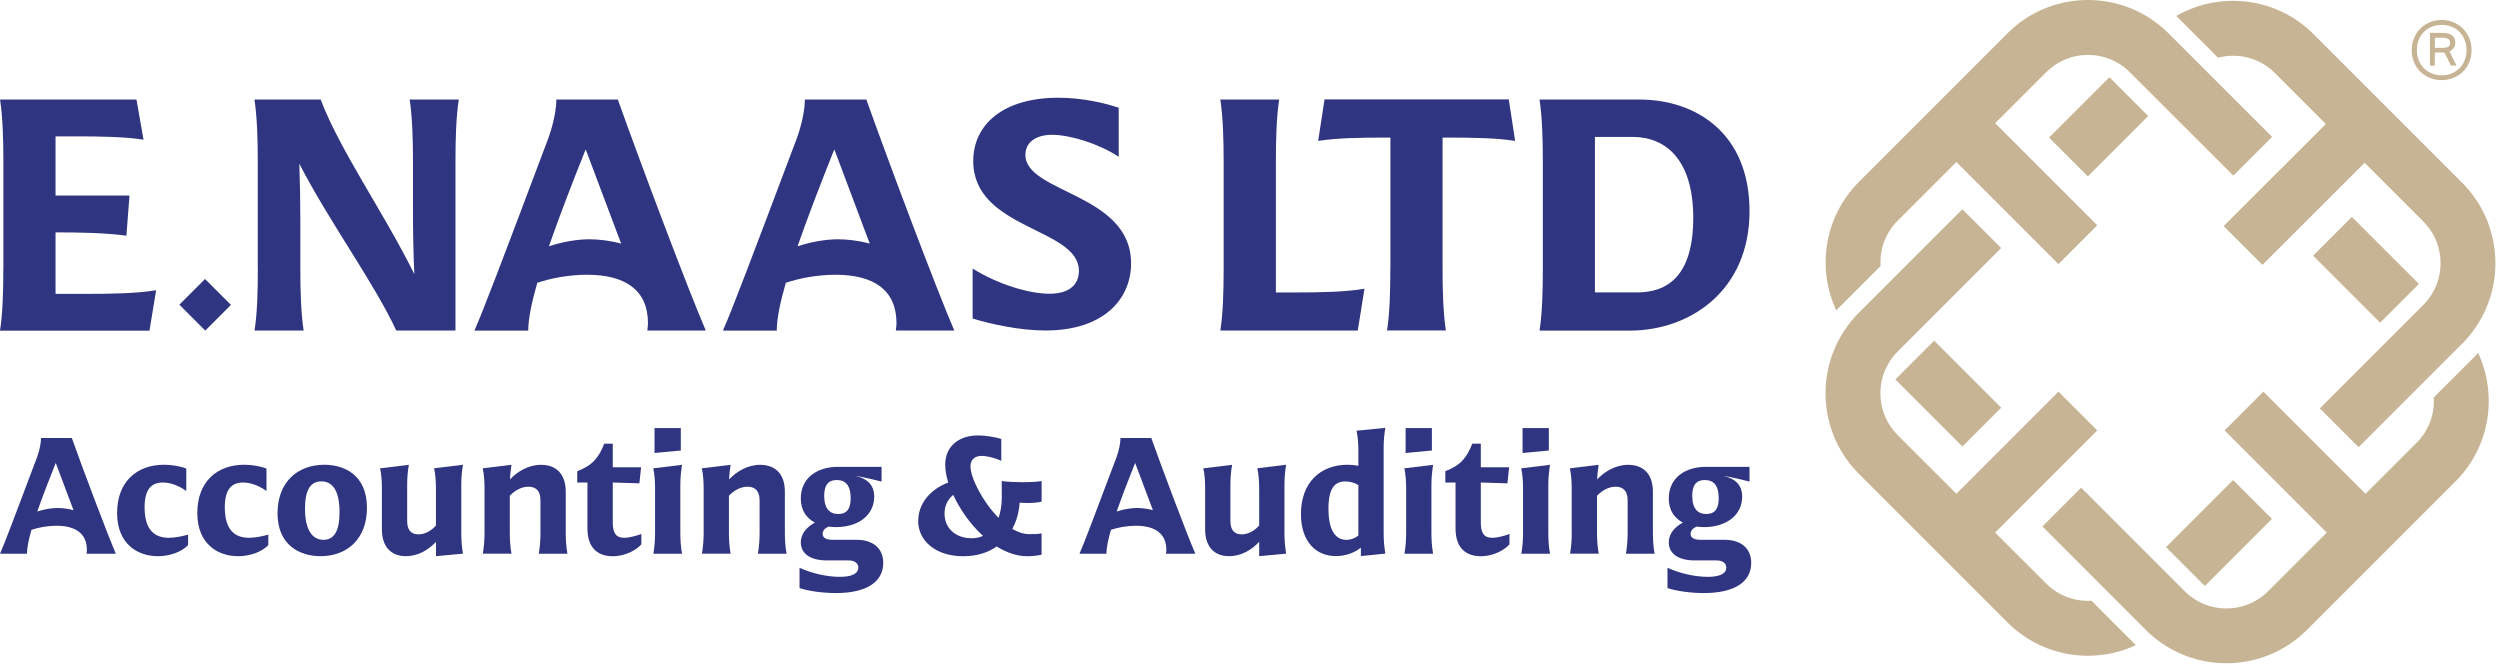 <svg width="370" height="99" viewBox="0 0 370 99" fill="none" xmlns="http://www.w3.org/2000/svg">
<path d="M5.5 67.623C5.9 66.513 6.07 65.473 6.07 64.823H10.63C12.27 69.433 15.91 79.103 17.15 81.953H12.81C12.86 81.603 12.86 81.453 12.86 81.403C12.86 78.953 11.18 77.813 8.35 77.813C7.04 77.813 5.7 78.063 4.66 78.413C4.24 79.873 3.99 81.093 3.99 81.953H0C0.67 80.443 2.06 76.773 5.5 67.623ZM8.52 75.183C9.21 75.183 10.06 75.283 10.88 75.503L8.25 68.513C7.26 70.993 6.29 73.493 5.52 75.703C6.49 75.383 7.58 75.183 8.52 75.183Z" fill="#303581"/>
<path d="M23.33 82.313C20.45 82.313 17.33 80.583 17.33 75.923C17.33 71.263 20.28 68.783 24.27 68.783C25.39 68.783 26.67 68.983 27.57 69.353V72.673C26.65 72.003 25.41 71.413 24.1 71.413C22.34 71.413 21.4 72.503 21.4 75.083C21.4 78.553 22.99 79.593 24.99 79.593C25.98 79.593 27.05 79.343 27.84 79.123V80.663C27 81.603 25.24 82.323 23.33 82.323" fill="#303581"/>
<path d="M35.2 82.313C32.32 82.313 29.2 80.583 29.2 75.923C29.2 71.263 32.15 68.783 36.14 68.783C37.26 68.783 38.54 68.983 39.44 69.353V72.673C38.52 72.003 37.28 71.413 35.97 71.413C34.21 71.413 33.27 72.503 33.27 75.083C33.27 78.553 34.86 79.593 36.86 79.593C37.85 79.593 38.92 79.343 39.71 79.123V80.663C38.87 81.603 37.11 82.323 35.2 82.323" fill="#303581"/>
<path d="M41.08 75.923C41.08 71.343 44.05 68.783 47.99 68.783C51.01 68.783 54.31 70.343 54.31 75.153C54.31 79.663 51.48 82.313 47.44 82.313C44.39 82.313 41.07 80.723 41.07 75.923M47.87 79.893C49.43 79.893 50.25 78.633 50.25 75.803C50.25 72.533 49.16 71.243 47.57 71.243C45.98 71.243 45.14 72.453 45.14 75.283C45.14 78.433 46.23 79.893 47.87 79.893Z" fill="#303581"/>
<path d="M64.26 69.303L68.52 68.783C68.35 69.773 68.27 70.713 68.27 71.783V78.823C68.27 79.963 68.34 80.903 68.52 81.943L64.53 82.313V80.183C63.46 81.353 61.9 82.313 60.07 82.313C57.89 82.313 56.52 80.923 56.52 78.353V72.283C56.52 71.243 56.45 70.203 56.25 69.313L60.51 68.793C60.34 69.783 60.26 70.723 60.26 71.793V77.103C60.26 78.443 60.83 79.083 61.94 79.083C62.88 79.083 63.8 78.583 64.52 77.773V72.293C64.52 71.253 64.44 70.213 64.25 69.323" fill="#303581"/>
<path d="M71.71 78.823V72.283C71.71 71.243 71.64 70.203 71.44 69.313L75.7 68.793C75.6 69.513 75.5 70.203 75.48 70.953C76.57 69.783 78.23 68.793 80.06 68.793C82.37 68.793 83.73 70.203 83.73 72.763V78.833C83.73 79.973 83.8 80.913 83.98 81.953H79.74C79.91 80.913 79.99 79.973 79.99 78.833V74.043C79.99 72.703 79.37 72.033 78.2 72.033C77.21 72.033 76.22 72.553 75.45 73.373V78.823C75.45 79.963 75.52 80.903 75.7 81.943H71.46C71.63 80.903 71.71 79.963 71.71 78.823Z" fill="#303581"/>
<path d="M85.44 69.733C87.67 68.893 88.61 67.753 89.43 65.663H90.69V69.153H94.88L94.63 71.533L90.69 71.413V77.333C90.69 78.943 91.21 79.593 92.37 79.593C93.14 79.593 94.25 79.293 94.92 79.023V80.563C94.33 81.263 92.71 82.323 90.68 82.323C88.52 82.323 86.94 81.133 86.94 78.233V71.413H85.43V69.733H85.44Z" fill="#303581"/>
<path d="M96.95 78.823V72.283C96.95 71.243 96.88 70.203 96.68 69.313L100.94 68.793C100.79 69.783 100.69 70.723 100.69 71.793V78.833C100.69 79.973 100.76 80.913 100.94 81.953H96.7C96.87 80.913 96.95 79.973 96.95 78.833M96.87 63.353H100.76V66.673L96.87 67.043V63.353Z" fill="#303581"/>
<path d="M104.14 78.823V72.283C104.14 71.243 104.07 70.203 103.87 69.313L108.13 68.793C108.03 69.513 107.93 70.203 107.91 70.953C109 69.783 110.66 68.793 112.49 68.793C114.8 68.793 116.16 70.203 116.16 72.763V78.833C116.16 79.973 116.23 80.913 116.41 81.953H112.17C112.34 80.913 112.42 79.973 112.42 78.833V74.043C112.42 72.703 111.8 72.033 110.63 72.033C109.64 72.033 108.65 72.553 107.88 73.373V78.823C107.88 79.963 107.95 80.903 108.13 81.943H103.89C104.06 80.903 104.14 79.963 104.14 78.823Z" fill="#303581"/>
<path d="M122.64 77.933C122.1 78.153 121.75 78.533 121.75 79.003C121.75 79.673 122.39 79.893 123.31 79.893H126.8C129.08 79.893 130.72 81.053 130.72 83.313C130.72 86.113 128.27 87.773 123.71 87.773C121.78 87.773 119.6 87.473 118.33 87.033V84.033C120.16 84.873 122.42 85.373 124.3 85.373C126.18 85.373 127.03 84.823 127.03 84.033C127.03 83.363 126.51 82.943 125.59 82.943H122.39C119.89 82.943 118.52 81.923 118.52 80.263C118.52 78.903 119.49 77.963 120.6 77.343C119.39 76.693 118.52 75.583 118.52 73.773C118.52 70.703 120.97 69.093 124 69.093H130.47V71.273C129.53 71.023 128.17 70.703 126.7 70.433V70.453C128.19 70.823 129.38 71.623 129.38 73.503C129.38 76.253 127.03 78.013 123.73 78.013C123.36 78.013 123.01 77.993 122.64 77.933ZM124.07 76.073C125.28 76.073 125.9 75.353 125.9 73.743C125.9 71.883 125.18 71.043 123.84 71.043C122.65 71.043 121.98 71.713 121.98 73.373C121.98 75.283 122.8 76.073 124.06 76.073" fill="#303581"/>
<path d="M135.9 77.043C135.9 74.613 137.61 72.433 140.34 71.413C140.04 70.443 139.89 69.553 139.89 68.783C139.89 65.963 142 64.443 144.77 64.443C145.86 64.443 147.32 64.693 148.19 64.963V68.213C147.3 67.763 146.03 67.473 145.27 67.473C144.33 67.473 143.63 67.973 143.63 69.013C143.63 70.693 145.41 74.243 147.79 76.643C148.11 75.723 148.26 74.683 148.26 73.643V71.193C149.15 71.313 150.32 71.363 151.21 71.363C152.47 71.363 153.49 71.313 154.16 71.193V74.243C153.57 74.393 152.85 74.443 152.08 74.443C151.68 74.443 151.29 74.423 150.91 74.393C150.81 75.803 150.44 77.143 149.82 78.283C150.64 78.753 151.48 79.053 152.32 79.053C153.04 79.053 153.63 79.053 154.15 78.933V82.103C153.28 82.273 152.56 82.323 152.07 82.323C150.48 82.323 148.95 81.773 147.51 80.883C146.2 81.803 144.54 82.323 142.55 82.323C138.49 82.323 135.88 80.063 135.88 77.043M143.76 79.663C144.4 79.663 145 79.543 145.49 79.313C143.61 77.603 142.07 75.393 141.08 73.243C140.24 73.933 139.79 74.853 139.79 76.013C139.79 78.193 141.45 79.653 143.76 79.653" fill="#303581"/>
<path d="M165.26 67.623C165.66 66.513 165.83 65.473 165.83 64.823H170.39C172.03 69.433 175.67 79.103 176.91 81.953H172.57C172.62 81.603 172.62 81.453 172.62 81.403C172.62 78.953 170.94 77.813 168.11 77.813C166.8 77.813 165.46 78.063 164.42 78.413C164 79.873 163.75 81.093 163.75 81.953H159.76C160.43 80.443 161.82 76.773 165.26 67.623ZM168.28 75.183C168.97 75.183 169.82 75.283 170.63 75.503L168 68.513C167.01 70.993 166.04 73.493 165.27 75.703C166.24 75.383 167.33 75.183 168.27 75.183" fill="#303581"/>
<path d="M186.09 69.303L190.35 68.783C190.18 69.773 190.1 70.713 190.1 71.783V78.823C190.1 79.963 190.18 80.903 190.35 81.943L186.36 82.313V80.183C185.29 81.353 183.73 82.313 181.9 82.313C179.72 82.313 178.36 80.923 178.36 78.353V72.283C178.36 71.243 178.29 70.203 178.09 69.313L182.35 68.793C182.18 69.783 182.1 70.723 182.1 71.793V77.103C182.1 78.443 182.67 79.083 183.78 79.083C184.72 79.083 185.64 78.583 186.36 77.773V72.293C186.36 71.253 186.28 70.213 186.09 69.323" fill="#303581"/>
<path d="M192.54 76.073C192.54 71.463 195.37 68.783 199.45 68.783C200 68.783 200.52 68.833 201.04 68.933V66.723C201.04 65.683 200.96 64.643 200.77 63.743L205.03 63.323C204.86 64.313 204.78 65.253 204.78 66.323V78.813C204.78 79.953 204.86 80.893 205.03 81.933L201.41 82.303V81.043C200.59 81.733 199.23 82.303 197.72 82.303C194.74 82.303 192.54 80.153 192.54 76.063M199.28 79.893C199.97 79.893 200.57 79.643 201.04 79.253V71.793C200.47 71.443 199.8 71.253 199.11 71.253C197.52 71.253 196.61 72.293 196.61 75.293C196.61 78.613 197.73 79.903 199.29 79.903" fill="#303581"/>
<path d="M208.11 78.823V72.283C208.11 71.243 208.04 70.203 207.84 69.313L212.1 68.793C211.95 69.783 211.85 70.723 211.85 71.793V78.833C211.85 79.973 211.92 80.913 212.1 81.953H207.86C208.03 80.913 208.11 79.973 208.11 78.833M208.03 63.353H211.92V66.673L208.03 67.043V63.353Z" fill="#303581"/>
<path d="M213.91 69.733C216.14 68.893 217.08 67.753 217.9 65.663H219.16V69.153H223.35L223.1 71.533L219.16 71.413V77.333C219.16 78.943 219.68 79.593 220.85 79.593C221.62 79.593 222.73 79.293 223.4 79.023V80.563C222.81 81.263 221.19 82.323 219.16 82.323C217 82.323 215.42 81.133 215.42 78.233V71.413H213.91V69.733Z" fill="#303581"/>
<path d="M225.41 78.823V72.283C225.41 71.243 225.34 70.203 225.14 69.313L229.4 68.793C229.25 69.783 229.15 70.723 229.15 71.793V78.833C229.15 79.973 229.22 80.913 229.4 81.953H225.16C225.33 80.913 225.41 79.973 225.41 78.833M225.34 63.353H229.23V66.673L225.34 67.043V63.353Z" fill="#303581"/>
<path d="M232.61 78.823V72.283C232.61 71.243 232.54 70.203 232.34 69.313L236.6 68.793C236.5 69.513 236.4 70.203 236.38 70.953C237.47 69.783 239.13 68.793 240.96 68.793C243.27 68.793 244.63 70.203 244.63 72.763V78.833C244.63 79.973 244.7 80.913 244.88 81.953H240.64C240.81 80.913 240.89 79.973 240.89 78.833V74.043C240.89 72.703 240.27 72.033 239.11 72.033C238.12 72.033 237.13 72.553 236.36 73.373V78.823C236.36 79.963 236.43 80.903 236.61 81.943H232.37C232.54 80.903 232.62 79.963 232.62 78.823" fill="#303581"/>
<path d="M251.1 77.933C250.56 78.153 250.21 78.533 250.21 79.003C250.21 79.673 250.86 79.893 251.77 79.893H255.26C257.54 79.893 259.18 81.053 259.18 83.313C259.18 86.113 256.73 87.773 252.17 87.773C250.24 87.773 248.06 87.473 246.79 87.033V84.033C248.62 84.873 250.88 85.373 252.76 85.373C254.64 85.373 255.49 84.823 255.49 84.033C255.49 83.363 254.97 82.943 254.05 82.943H250.85C248.35 82.943 246.98 81.923 246.98 80.263C246.98 78.903 247.95 77.963 249.06 77.343C247.85 76.693 246.98 75.583 246.98 73.773C246.98 70.703 249.43 69.093 252.46 69.093H258.93V71.273C257.99 71.023 256.63 70.703 255.16 70.433V70.453C256.65 70.823 257.84 71.623 257.84 73.503C257.84 76.253 255.49 78.013 252.19 78.013C251.82 78.013 251.47 77.993 251.1 77.933ZM252.54 76.073C253.75 76.073 254.37 75.353 254.37 73.743C254.37 71.883 253.65 71.043 252.31 71.043C251.12 71.043 250.45 71.713 250.45 73.373C250.45 75.283 251.27 76.073 252.53 76.073" fill="#303581"/>
<path d="M0.5 39.763V23.883C0.5 20.613 0.4 17.303 0.01 14.733H20.2L21.24 20.673C18.37 20.233 14.86 20.183 11.19 20.183H8.22V28.943H19.16L18.71 34.883C15.44 34.433 11.29 34.393 8.22 34.393V43.493H12.77C16.43 43.493 20.14 43.443 23.11 42.953L22.12 48.943H0C0.4 46.423 0.49 43.103 0.49 39.793" fill="#303581"/>
<path d="M30.347 41.291L26.543 45.095L30.376 48.928L34.18 45.123L30.347 41.291Z" fill="#303581"/>
<path d="M38.15 39.763V23.883C38.15 20.563 38.05 17.303 37.66 14.733H47.46C50.28 22.203 56.81 31.463 61.32 40.563C61.17 37.293 61.12 34.133 61.12 30.863V23.883C61.12 20.613 61.02 17.303 60.63 14.733H67.9C67.5 17.303 67.41 20.623 67.41 23.883V48.923H58.65C55.33 41.793 48.8 32.943 44.3 24.233C44.4 27.103 44.45 29.973 44.45 32.843V39.773C44.45 43.093 44.55 46.403 44.94 48.923H37.67C38.07 46.403 38.16 43.083 38.16 39.773" fill="#303581"/>
<path d="M81.2 20.323C81.99 18.093 82.34 16.013 82.34 14.733H91.44C94.71 23.933 101.98 43.233 104.46 48.923H95.8C95.9 48.233 95.9 47.933 95.9 47.833C95.9 42.933 92.54 40.663 86.89 40.663C84.27 40.663 81.59 41.153 79.52 41.853C78.68 44.773 78.18 47.193 78.18 48.933H70.21C71.55 45.913 74.32 38.593 81.2 20.333M87.23 35.413C88.62 35.413 90.3 35.613 91.93 36.053L86.68 22.103C84.7 27.053 82.77 32.053 81.24 36.453C83.17 35.813 85.35 35.413 87.23 35.413Z" fill="#303581"/>
<path d="M117.98 20.323C118.77 18.093 119.12 16.013 119.12 14.733H128.22C131.49 23.933 138.76 43.233 141.24 48.923H132.58C132.68 48.233 132.68 47.933 132.68 47.833C132.68 42.933 129.32 40.663 123.67 40.663C121.05 40.663 118.38 41.153 116.3 41.853C115.46 44.773 114.96 47.193 114.96 48.933H106.99C108.33 45.913 111.1 38.593 117.98 20.333M124.02 35.413C125.41 35.413 127.09 35.613 128.72 36.053L123.48 22.103C121.5 27.053 119.57 32.053 118.04 36.453C119.97 35.813 122.15 35.413 124.03 35.413" fill="#303581"/>
<path d="M143.95 47.153V39.743C147.76 42.133 152.36 43.473 155.33 43.473C158.3 43.473 159.68 42.083 159.68 40.083C159.68 33.683 144.04 34.013 144.04 23.833C144.04 18.483 148.4 14.463 156.66 14.463C160.22 14.463 163.59 15.273 165.57 15.943V23.203C162.6 21.243 158.34 19.953 155.72 19.953C153.25 19.953 151.76 21.103 151.76 22.913C151.76 28.603 167.4 28.603 167.4 38.973C167.4 44.233 163.39 48.913 154.73 48.913C150.87 48.913 146.61 47.953 143.94 47.143" fill="#303581"/>
<path d="M181.1 39.763V23.883C181.1 20.613 181 17.303 180.61 14.733H189.32C188.92 17.303 188.83 20.623 188.83 23.883V43.283H191.6C195.31 43.283 198.97 43.233 201.94 42.733L200.95 48.923H180.61C181.01 46.403 181.1 43.083 181.1 39.773" fill="#303581"/>
<path d="M205.78 39.763V20.363H205.04C201.43 20.363 197.92 20.413 195.09 20.853L196.03 14.713H223.3L224.24 20.853C221.42 20.413 217.91 20.363 214.29 20.363H213.5V39.763C213.5 43.083 213.6 46.393 213.99 48.913H205.28C205.68 46.393 205.77 43.073 205.77 39.763" fill="#303581"/>
<path d="M228.34 39.763V23.883C228.34 20.613 228.24 17.303 227.85 14.733H242.65C250.86 14.733 258.93 19.583 258.93 31.263C258.93 42.943 250.22 48.933 241.16 48.933H227.85C228.25 46.413 228.34 43.093 228.34 39.783M242.24 43.283C246.74 43.283 250.6 40.903 250.6 32.243C250.6 23.583 246.49 20.263 241.64 20.263H236.05V43.273H242.24V43.283Z" fill="#303581"/>
<path d="M302.842 10.673L295.282 18.233L310.392 33.343L304.652 39.083L289.542 23.973L280.862 32.653C279.022 34.493 278.172 36.943 278.332 39.363L271.762 45.933C268.862 39.703 269.992 32.053 275.122 26.913L297.112 4.923C303.322 -1.287 313.232 -1.627 319.842 3.933C320.222 4.243 320.592 4.573 320.942 4.933L336.272 20.253L330.532 25.993L315.202 10.673C314.822 10.293 314.422 9.953 313.982 9.663C313.882 9.593 313.792 9.533 313.692 9.473C310.312 7.333 305.792 7.743 302.862 10.673" fill="#C7B494"/>
<path d="M286.254 50.419L280.512 56.16L290.433 66.081L296.175 60.339L286.254 50.419Z" fill="#C7B494"/>
<path d="M348.08 32.094L342.339 37.835L352.259 47.756L358.001 42.014L348.08 32.094Z" fill="#C7B494"/>
<path d="M312.192 11.434L303.261 20.364L309.003 26.106L317.933 17.175L312.192 11.434Z" fill="#C7B494"/>
<path d="M364.392 50.863L349.072 66.183L343.332 60.443L358.652 45.123C359.072 44.703 359.442 44.243 359.752 43.763C359.812 43.673 359.882 43.583 359.942 43.483C361.982 40.123 361.552 35.673 358.642 32.773L349.962 24.093L334.842 39.203L329.102 33.463L344.222 18.353L336.662 10.793C334.392 8.523 331.172 7.773 328.272 8.543L322.092 2.363C328.532 -1.347 336.912 -0.447 342.402 5.053L364.392 27.043C370.622 33.273 370.942 43.193 365.372 49.803C365.072 50.183 364.742 50.533 364.392 50.883" fill="#C7B494"/>
<path d="M316.112 95.483C309.882 98.383 302.232 97.253 297.102 92.113L275.112 70.123C269.242 64.253 268.602 55.093 273.242 48.513C273.622 47.963 274.042 47.423 274.502 46.913C274.702 46.693 274.902 46.493 275.112 46.283L279.032 42.363L280.322 41.073L290.432 30.973L296.172 36.713L280.852 52.033C280.702 52.183 280.542 52.353 280.392 52.533C279.822 53.193 279.382 53.913 279.042 54.683C277.622 57.883 278.242 61.763 280.852 64.393L289.542 73.073L304.652 57.963L310.392 63.703L295.282 78.823L302.842 86.373C304.672 88.203 307.132 89.053 309.532 88.903L316.122 95.493L316.112 95.483Z" fill="#C7B494"/>
<path d="M363.412 71.243L341.422 93.233C335.152 99.503 325.132 99.783 318.532 94.103C318.202 93.833 317.892 93.543 317.592 93.243L302.272 77.913L308.012 72.173L323.342 87.503C323.452 87.613 323.552 87.713 323.662 87.813C323.942 88.073 324.242 88.303 324.542 88.503C325.042 88.853 325.572 89.143 326.122 89.373C326.152 89.383 326.182 89.403 326.212 89.413C329.372 90.693 333.122 90.053 335.682 87.503L344.362 78.823L329.242 63.703L334.982 57.963L350.102 73.083L357.662 65.523C359.502 63.683 360.342 61.223 360.192 58.813H360.202L366.772 52.253C369.662 58.483 368.542 66.133 363.402 71.263" fill="#C7B494"/>
<path d="M330.502 71.052L320.574 80.98L326.316 86.722L336.243 76.794L330.502 71.052Z" fill="#C7B494"/>
<path d="M357.282 5.613C357.512 5.063 357.832 4.593 358.232 4.203C358.632 3.803 359.102 3.503 359.632 3.283C360.162 3.063 360.742 2.953 361.362 2.953C361.982 2.953 362.562 3.063 363.092 3.283C363.622 3.503 364.092 3.813 364.492 4.203C364.892 4.593 365.212 5.073 365.442 5.613C365.672 6.163 365.792 6.763 365.792 7.423C365.792 8.083 365.682 8.683 365.442 9.233C365.212 9.783 364.892 10.243 364.492 10.633C364.092 11.023 363.622 11.323 363.092 11.533C362.562 11.753 361.982 11.853 361.362 11.853C360.742 11.853 360.172 11.743 359.632 11.533C359.102 11.313 358.632 11.013 358.232 10.633C357.832 10.253 357.512 9.783 357.282 9.233C357.052 8.683 356.932 8.083 356.932 7.423C356.932 6.763 357.052 6.153 357.282 5.613ZM357.982 8.933C358.172 9.393 358.422 9.783 358.752 10.113C359.082 10.443 359.462 10.693 359.922 10.873C360.372 11.053 360.852 11.143 361.372 11.143C361.892 11.143 362.382 11.053 362.832 10.873C363.282 10.693 363.662 10.433 363.992 10.113C364.322 9.783 364.572 9.393 364.762 8.933C364.952 8.473 365.042 7.973 365.042 7.423C365.042 6.873 364.952 6.353 364.762 5.893C364.572 5.433 364.322 5.043 363.992 4.713C363.662 4.383 363.282 4.133 362.832 3.953C362.382 3.773 361.902 3.683 361.372 3.683C360.842 3.683 360.372 3.773 359.922 3.953C359.472 4.133 359.082 4.393 358.752 4.713C358.422 5.043 358.172 5.433 357.982 5.893C357.792 6.353 357.702 6.863 357.702 7.423C357.702 7.983 357.792 8.473 357.982 8.933ZM361.702 7.773C361.642 7.773 361.582 7.773 361.512 7.773H360.352V9.713H359.632V4.863H361.312C361.582 4.863 361.852 4.883 362.092 4.913C362.332 4.943 362.552 5.023 362.742 5.123C362.932 5.233 363.092 5.383 363.202 5.573C363.322 5.763 363.382 6.013 363.382 6.303C363.382 6.623 363.292 6.893 363.122 7.133C362.942 7.363 362.742 7.523 362.512 7.593L363.572 9.713H362.742L361.772 7.763C361.772 7.763 361.752 7.763 361.692 7.763M362.552 5.983C362.502 5.893 362.422 5.813 362.312 5.753C362.212 5.693 362.082 5.643 361.932 5.623C361.782 5.603 361.622 5.583 361.432 5.583H360.362V7.083H361.492C361.912 7.083 362.202 7.023 362.372 6.893C362.542 6.763 362.622 6.573 362.622 6.333C362.622 6.193 362.592 6.083 362.542 5.983" fill="#C7B494"/>
</svg>
